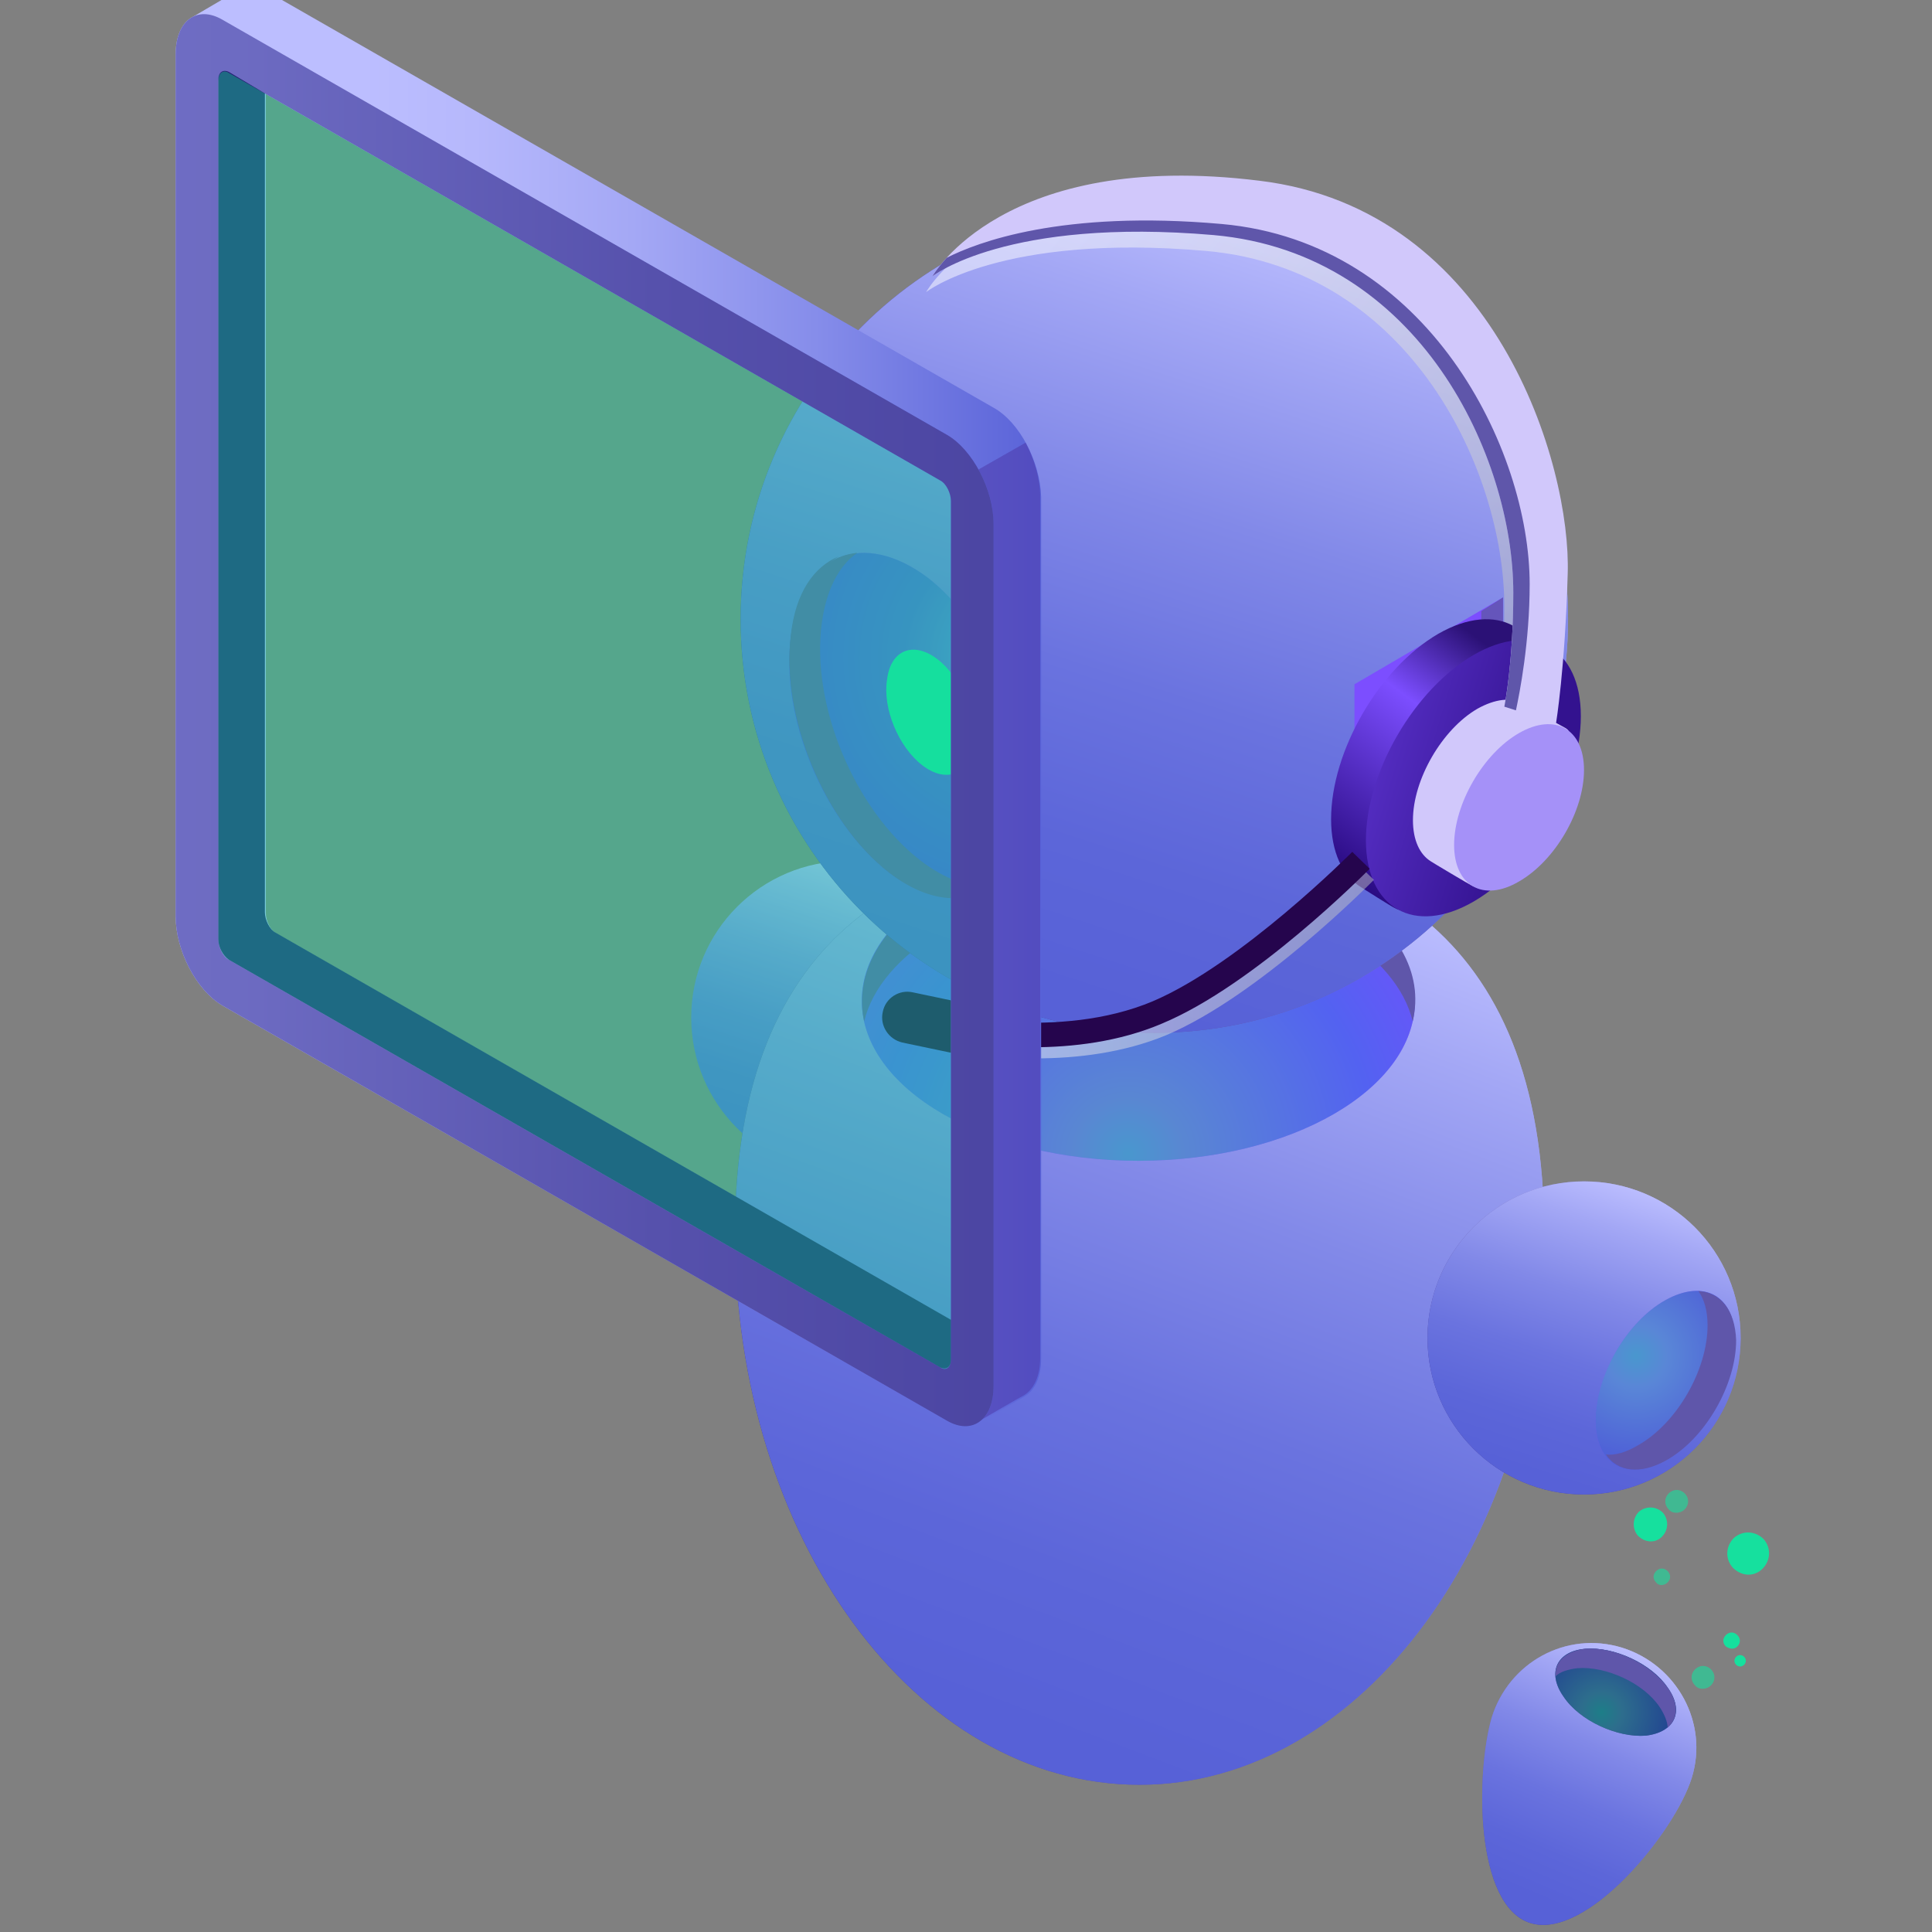 <?xml version="1.0" encoding="UTF-8"?> <svg xmlns="http://www.w3.org/2000/svg" width="110" height="110" viewBox="0 0 110 110" fill="none"><rect x="0" y="0" width="110" height="110" fill="#808080" stroke="none"/><g clip-path="url(#clip0_5403_84124)"><path d="M48.27 66.845C53.193 66.845 57.184 62.854 57.184 57.931C57.184 53.008 53.193 49.017 48.27 49.017C43.346 49.017 39.355 53.008 39.355 57.931C39.355 62.854 43.346 66.845 48.27 66.845Z" fill="url(#paint0_linear_5403_84124)"></path><path d="M87.917 70.189C87.917 87.497 77.571 101.617 64.883 101.617C52.13 101.617 41.85 87.562 41.85 70.189C41.85 52.882 52.195 47.676 64.883 47.676C77.571 47.611 87.917 52.817 87.917 70.189Z" fill="url(#paint1_radial_5403_84124)"></path><path d="M87.917 70.189C87.917 87.497 77.571 101.617 64.883 101.617C52.13 101.617 41.85 87.562 41.85 70.189C41.85 52.882 52.195 47.676 64.883 47.676C77.571 47.611 87.917 52.817 87.917 70.189Z" fill="url(#paint2_linear_5403_84124)"></path><path d="M64.816 66.091C73.512 66.091 80.562 62.013 80.562 56.982C80.562 51.951 73.512 47.873 64.816 47.873C56.119 47.873 49.069 51.951 49.069 56.982C49.069 62.013 56.119 66.091 64.816 66.091Z" fill="#7C4EFF"></path><path opacity="0.5" d="M64.816 66.091C73.512 66.091 80.562 62.013 80.562 56.982C80.562 51.951 73.512 47.873 64.816 47.873C56.119 47.873 49.069 51.951 49.069 56.982C49.069 62.013 56.119 66.091 64.816 66.091Z" fill="url(#paint3_radial_5403_84124)"></path><path d="M53.691 52.947C59.808 49.369 69.828 49.369 75.944 52.947C78.482 54.444 79.978 56.266 80.434 58.153C81.085 55.42 79.588 52.622 75.944 50.54C69.828 46.961 59.808 46.961 53.691 50.54C50.113 52.622 48.616 55.485 49.202 58.153C49.657 56.266 51.154 54.444 53.691 52.947Z" fill="#5F56AA"></path><path d="M56.031 29.92C58.618 25.439 58.622 20.597 56.039 19.106C53.456 17.614 49.264 20.038 46.677 24.52C44.09 29.001 44.086 33.843 46.669 35.334C49.252 36.825 53.443 34.401 56.031 29.92Z" fill="#BCBEFF"></path><path d="M65.724 58.804C78.733 58.804 89.278 48.258 89.278 35.249C89.278 22.241 78.733 11.695 65.724 11.695C52.715 11.695 42.17 22.241 42.17 35.249C42.17 48.258 52.715 58.804 65.724 58.804Z" fill="url(#paint4_radial_5403_84124)"></path><path d="M65.724 58.804C78.733 58.804 89.278 48.258 89.278 35.249C89.278 22.241 78.733 11.695 65.724 11.695C52.715 11.695 42.17 22.241 42.17 35.249C42.17 48.258 52.715 58.804 65.724 58.804Z" fill="url(#paint5_linear_5403_84124)"></path><path d="M58.443 46.441C57.858 51.061 54.344 52.492 50.635 49.694C46.926 46.831 44.389 40.845 45.039 36.16C45.625 31.541 49.139 30.109 52.847 32.907C56.491 35.77 59.029 41.821 58.443 46.441Z" fill="#7C4EFF"></path><path opacity="0.5" d="M58.443 46.441C57.858 51.061 54.344 52.492 50.635 49.694C46.926 46.831 44.389 40.845 45.039 36.16C45.625 31.541 49.139 30.109 52.847 32.907C56.491 35.77 59.029 41.821 58.443 46.441Z" fill="url(#paint6_radial_5403_84124)"></path><path d="M55.385 42.407C55.19 44.099 53.889 44.62 52.522 43.578C51.156 42.537 50.245 40.325 50.505 38.698C50.701 37.007 52.002 36.486 53.368 37.527C54.67 38.503 55.581 40.715 55.385 42.407Z" fill="#16E09E"></path><path d="M52.389 48.979C48.681 46.116 46.143 40.13 46.794 35.445C47.054 33.558 47.77 32.192 48.811 31.476C46.859 31.671 45.427 33.298 45.037 36.161C44.451 40.781 46.924 46.832 50.633 49.695C52.845 51.387 54.927 51.517 56.424 50.476C55.187 50.541 53.821 50.085 52.389 48.979Z" fill="#5F56AA"></path><path d="M50.958 49.5C47.249 46.637 44.712 40.651 45.362 35.966C45.623 33.819 46.533 32.387 47.77 31.671C46.338 32.257 45.297 33.754 45.037 36.096C44.451 40.716 46.924 46.767 50.633 49.63C52.65 51.126 54.537 51.452 55.968 50.671C54.602 51.257 52.78 50.931 50.958 49.5Z" fill="#5F56AA"></path><path d="M90.19 85.091C95.113 85.091 99.104 81.1 99.104 76.177C99.104 71.254 95.113 67.263 90.19 67.263C85.266 67.263 81.275 71.254 81.275 76.177C81.275 81.1 85.266 85.091 90.19 85.091Z" fill="url(#paint7_radial_5403_84124)"></path><path d="M90.19 85.091C95.113 85.091 99.104 81.1 99.104 76.177C99.104 71.254 95.113 67.263 90.19 67.263C85.266 67.263 81.275 71.254 81.275 76.177C81.275 81.1 85.266 85.091 90.19 85.091Z" fill="url(#paint8_linear_5403_84124)"></path><path d="M98.784 76.307C98.784 78.845 97.027 81.903 94.815 83.139C92.603 84.376 90.846 83.4 90.846 80.862C90.846 78.324 92.603 75.266 94.815 74.03C97.027 72.794 98.784 73.77 98.784 76.307Z" fill="#7C4EFF"></path><path opacity="0.5" d="M98.784 76.307C98.784 78.845 97.027 81.903 94.815 83.139C92.603 84.376 90.846 83.4 90.846 80.862C90.846 78.324 92.603 75.266 94.815 74.03C97.027 72.794 98.784 73.77 98.784 76.307Z" fill="url(#paint9_radial_5403_84124)"></path><path d="M96.701 73.509C97.026 73.964 97.222 74.615 97.222 75.461C97.222 77.998 95.465 81.057 93.252 82.293C92.602 82.683 91.951 82.878 91.431 82.813C92.081 83.789 93.383 83.985 94.879 83.139C97.091 81.902 98.848 78.844 98.848 76.307C98.783 74.55 97.937 73.574 96.701 73.509Z" fill="#5F56AA"></path><path d="M85.576 43.904L77.117 48.784V38.959L85.576 34.014V43.904Z" fill="#7C4EFF"></path><path opacity="0.8" d="M84.34 34.795V43.189L77.117 47.353V48.784L85.576 43.904V34.014L84.34 34.795Z" fill="#5F56AA"></path><path d="M78.745 41.627L77.964 42.082V41.236L78.745 40.781V41.627Z" fill="#16E09E"></path><path d="M80.305 39.61L79.589 40.001V39.155L80.305 38.699V39.61Z" fill="#16E09E"></path><path d="M81.933 39.805L81.217 40.195V39.349L81.933 38.894V39.805Z" fill="#16E09E"></path><path d="M81.933 42.082L81.217 42.538V41.627L81.933 41.236V42.082Z" fill="#16E09E"></path><path d="M80.958 43.839L80.242 44.294V43.449L80.958 42.993V43.839Z" fill="#16E09E"></path><path d="M83.626 41.107L82.845 41.562V40.716L83.626 40.261V41.107Z" fill="#16E09E"></path><path d="M96.32 101.228C95.344 104.352 90.334 110.468 87.146 109.492C83.957 108.516 84.022 100.903 84.933 97.78C85.909 94.657 89.163 92.835 92.351 93.811C95.474 94.787 97.296 98.105 96.32 101.228Z" fill="url(#paint10_radial_5403_84124)"></path><path d="M96.32 101.228C95.344 104.352 90.334 110.468 87.146 109.492C83.957 108.516 84.022 100.903 84.933 97.78C85.909 94.657 89.163 92.835 92.351 93.811C95.474 94.787 97.296 98.105 96.32 101.228Z" fill="url(#paint11_linear_5403_84124)"></path><path d="M90.265 93.875C91.891 93.745 94.039 94.721 94.95 96.087C95.926 97.454 95.34 98.625 93.713 98.82C92.087 98.95 89.939 97.974 89.028 96.608C88.052 95.241 88.638 94.005 90.265 93.875Z" fill="#251C72"></path><path opacity="0.5" d="M90.265 93.875C91.891 93.745 94.039 94.721 94.95 96.087C95.926 97.454 95.34 98.625 93.713 98.82C92.087 98.95 89.939 97.974 89.028 96.608C88.052 95.241 88.638 94.005 90.265 93.875Z" fill="url(#paint12_radial_5403_84124)"></path><path d="M88.573 95.436C88.833 95.176 89.289 95.046 89.809 94.981C91.436 94.851 93.583 95.827 94.494 97.193C94.754 97.584 94.949 98.039 94.949 98.365C95.535 97.844 95.6 96.998 94.949 96.087C93.973 94.721 91.891 93.745 90.264 93.875C89.158 94.005 88.508 94.591 88.573 95.436Z" fill="#5F56AA"></path><path opacity="0.6" d="M94.944 90.1C95.139 89.905 95.139 89.645 94.944 89.45C94.749 89.255 94.489 89.255 94.294 89.45C94.099 89.645 94.099 89.905 94.294 90.1C94.424 90.295 94.749 90.295 94.944 90.1Z" fill="#16E09E"></path><path d="M100.347 89.32C100.803 88.865 100.868 88.149 100.412 87.629C99.957 87.173 99.241 87.108 98.721 87.564C98.265 88.019 98.2 88.735 98.656 89.255C99.176 89.776 99.892 89.776 100.347 89.32Z" fill="#16E09E"></path><path opacity="0.6" d="M97.418 95.957C97.678 95.697 97.678 95.306 97.418 95.046C97.157 94.786 96.767 94.786 96.507 95.046C96.246 95.306 96.246 95.697 96.507 95.957C96.702 96.218 97.157 96.218 97.418 95.957Z" fill="#16E09E"></path><path d="M98.915 93.744C99.11 93.549 99.11 93.289 98.915 93.094C98.72 92.899 98.46 92.899 98.265 93.094C98.07 93.289 98.07 93.549 98.265 93.744C98.46 93.874 98.72 93.939 98.915 93.744Z" fill="#16E09E"></path><path d="M99.303 94.785C99.433 94.655 99.433 94.46 99.303 94.33C99.173 94.2 98.978 94.2 98.849 94.33C98.719 94.46 98.719 94.655 98.849 94.785C98.978 94.915 99.173 94.915 99.303 94.785Z" fill="#16E09E"></path><path opacity="0.6" d="M95.92 85.937C96.18 85.676 96.18 85.286 95.92 85.026C95.659 84.766 95.269 84.766 95.009 85.026C94.748 85.286 94.748 85.676 95.009 85.937C95.204 86.197 95.659 86.197 95.92 85.937Z" fill="#16E09E"></path><path d="M94.619 87.499C95.01 87.109 95.01 86.523 94.684 86.132C94.294 85.742 93.709 85.742 93.318 86.067C92.928 86.458 92.928 87.043 93.253 87.434C93.643 87.824 94.229 87.889 94.619 87.499Z" fill="#16E09E"></path><path style="mix-blend-mode:multiply" opacity="0.5" d="M85.108 41.016C85.108 41.016 85.649 38.581 85.649 34.522C85.649 26.915 80.358 15.31 68.662 14.287C56.966 13.265 52.727 16.633 52.727 16.633C52.727 16.633 56.725 9.417 71.247 11.191C84.627 12.844 88.926 27.336 88.716 33.5C88.566 38.822 88.055 41.918 88.055 41.918L85.108 41.016Z" fill="url(#paint13_linear_5403_84124)"></path><path d="M81.891 36.085C83.574 35.123 85.078 35.033 86.16 35.634C86.19 35.634 88.204 36.777 88.234 36.807C89.317 37.438 87.543 37.438 87.543 39.363C87.543 43.241 84.807 47.962 81.409 49.916C79.756 50.878 80.447 52.291 79.335 51.66C79.305 51.66 77.531 50.547 77.501 50.517C76.449 49.886 75.787 48.533 75.787 46.639C75.787 42.76 78.523 38.04 81.891 36.085Z" fill="url(#paint14_linear_5403_84124)"></path><path d="M83.904 37.288C87.272 35.334 90.007 36.898 90.007 40.776C90.007 44.655 87.272 49.375 83.904 51.329C80.537 53.284 77.77 51.72 77.77 47.842C77.77 43.963 80.537 39.243 83.904 37.288Z" fill="url(#paint15_linear_5403_84124)"></path><path d="M84.115 40.355C85.138 39.783 86.04 39.693 86.701 40.054C86.701 40.084 89.076 41.437 89.106 41.437C89.768 41.828 88.685 41.828 88.685 43C88.685 45.346 87.032 48.172 84.987 49.344C83.995 49.946 84.416 50.788 83.755 50.397C83.725 50.397 81.5 49.074 81.469 49.044C80.838 48.653 80.447 47.841 80.447 46.699C80.447 44.383 82.101 41.527 84.115 40.355Z" fill="#D1C8FB"></path><path d="M86.489 41.737C88.534 40.565 90.187 41.497 90.187 43.842C90.187 46.187 88.534 49.014 86.489 50.186C84.445 51.389 82.791 50.427 82.791 48.112C82.791 45.766 84.445 42.91 86.489 41.737Z" fill="#A591F8"></path><path style="mix-blend-mode:multiply" opacity="0.5" d="M58.981 60.259C55.974 60.259 53.659 59.718 53.478 59.688L53.809 58.335C53.869 58.365 60.514 59.898 65.866 57.643C70.887 55.538 77.171 49.194 77.231 49.134L78.223 50.096C77.953 50.367 71.669 56.711 66.407 58.936C63.942 59.958 61.266 60.259 58.981 60.259Z" fill="url(#paint16_linear_5403_84124)"></path><path d="M58.771 59.627C55.735 59.627 53.42 59.086 53.239 59.056L53.57 57.703C53.63 57.703 60.275 59.266 65.627 57.011C70.648 54.877 76.931 48.563 76.992 48.502L77.984 49.465C77.713 49.735 71.429 56.079 66.168 58.274C63.702 59.326 61.026 59.627 58.771 59.627Z" fill="#25054D"></path><path d="M54.682 60.018C54.581 60.018 54.481 60.008 54.381 59.988L51.374 59.357C50.593 59.176 50.081 58.395 50.262 57.613C50.412 56.831 51.194 56.32 51.976 56.501L54.982 57.132C55.794 57.282 56.275 58.064 56.125 58.846C55.974 59.537 55.373 60.018 54.682 60.018Z" fill="#25054D"></path><path d="M85.65 40.234C85.65 40.234 86.161 37.799 86.161 33.74C86.161 26.073 80.869 14.438 69.113 13.385C57.327 12.363 53.088 15.73 53.088 15.73C53.088 15.73 57.117 8.485 71.699 10.289C85.169 11.912 89.468 26.494 89.258 32.688C89.107 38.07 88.596 41.167 88.596 41.167L85.65 40.234Z" fill="#D1C8FB"></path><g style="mix-blend-mode:multiply"><path d="M85.65 40.234C85.65 40.234 86.161 37.799 86.161 33.74C86.161 26.073 80.869 14.438 69.113 13.385C57.327 12.363 53.088 15.73 53.088 15.73C53.088 15.73 53.328 15.309 53.9 14.678C55.614 13.806 60.454 11.942 69.564 12.754C81.32 13.806 87.093 25.622 87.093 33.259C87.093 36.566 86.522 39.453 86.311 40.445L85.65 40.234Z" fill="#5F56AA"></path></g><path d="M56.571 23.214L15.303 -0.431C14.64 -0.817 14.033 -0.817 13.535 -0.541L10.994 0.95L12.652 2.166V3.492L11.712 3.878L11.768 54.206L14.585 56.913L24.142 62.382L53.422 78.679C53.422 78.679 54.527 78.679 54.692 78.679C54.748 78.679 54.803 78.513 54.858 78.348L56.129 79.066L55.742 80.999L58.339 79.508C58.891 79.176 59.278 78.458 59.278 77.353V28.296C59.222 26.308 58.062 24.043 56.571 23.214ZM55.466 75.917L15.745 53.156C15.414 52.99 15.137 52.438 15.137 51.996V3.547L23.59 8.961L54.195 26.97L55.079 28.352L55.576 50.283L55.466 75.917Z" fill="url(#paint17_linear_5403_84124)"></path><path opacity="0.6" d="M58.395 25.203L54.417 27.468L54.969 28.352L55.467 50.284L55.411 75.862L54.693 75.42C54.693 76.193 55.688 80.115 55.688 80.944L57.787 79.729L58.284 79.453C58.837 79.121 59.223 78.403 59.223 77.298V28.241C59.223 27.247 58.892 26.142 58.395 25.203Z" fill="#4F3FAF"></path><path d="M53.919 24.761L12.652 1.116C11.215 0.288 10 1.172 10 3.105V52.162C10 54.096 11.16 56.361 12.652 57.245L53.919 80.889C55.356 81.718 56.571 80.834 56.571 78.9V29.843C56.571 27.855 55.356 25.59 53.919 24.761ZM54.14 77.409C54.14 77.851 53.864 78.072 53.532 77.851L13.038 54.648C12.707 54.482 12.431 53.93 12.431 53.488V4.597C12.431 4.155 12.707 3.934 13.038 4.155L53.532 27.357C53.864 27.523 54.14 28.076 54.14 28.517V77.409Z" fill="url(#paint18_linear_5403_84124)"></path><path d="M53.919 24.761L12.652 1.116C11.215 0.288 10 1.172 10 3.105V52.162C10 54.096 11.16 56.361 12.652 57.245L53.919 80.889C55.356 81.718 56.571 80.834 56.571 78.9V29.843C56.571 27.855 55.356 25.59 53.919 24.761ZM54.14 77.409C54.14 77.851 53.864 78.072 53.532 77.851L13.038 54.648C12.707 54.482 12.431 53.93 12.431 53.488V4.597C12.431 4.155 12.707 3.934 13.038 4.155L53.532 27.357C53.864 27.523 54.14 28.076 54.14 28.517V77.409Z" fill="url(#paint19_linear_5403_84124)"></path><path d="M15.69 53.101C15.359 52.935 15.082 52.383 15.082 51.941V5.315L13.038 4.099C12.707 3.933 12.431 4.099 12.431 4.541V53.488C12.431 53.93 12.707 54.427 13.038 54.648L53.532 77.85C53.864 78.016 54.14 77.85 54.14 77.408V75.143L15.69 53.101Z" fill="#251C72"></path><path opacity="0.4" d="M54.14 77.409C54.14 77.85 53.864 78.072 53.532 77.85L13.038 54.648C12.707 54.482 12.431 53.93 12.431 53.488V4.597C12.431 4.155 12.707 3.934 13.038 4.155L53.532 27.357C53.864 27.523 54.14 28.075 54.14 28.517V77.409Z" fill="#16E09E"></path></g><defs><linearGradient id="paint0_linear_5403_84124" x1="45.442" y1="65.651" x2="50.799" y2="49.157" gradientUnits="userSpaceOnUse"><stop stop-color="#5761D7"></stop><stop offset="0.178" stop-color="#5C66D9"></stop><stop offset="0.388" stop-color="#6A73DF"></stop><stop offset="0.613" stop-color="#8289E8"></stop><stop offset="0.849" stop-color="#A3A7F5"></stop><stop offset="1" stop-color="#BCBEFF"></stop></linearGradient><radialGradient id="paint1_radial_5403_84124" cx="0" cy="0" r="1" gradientUnits="userSpaceOnUse" gradientTransform="translate(78.446 65.472) scale(39.636 53.955)"><stop stop-color="#C0BFF6"></stop><stop offset="1" stop-color="#393091"></stop></radialGradient><linearGradient id="paint2_linear_5403_84124" x1="57.576" y1="98.005" x2="75.906" y2="49.807" gradientUnits="userSpaceOnUse"><stop stop-color="#5761D7"></stop><stop offset="0.178" stop-color="#5C66D9"></stop><stop offset="0.388" stop-color="#6A73DF"></stop><stop offset="0.613" stop-color="#8289E8"></stop><stop offset="0.849" stop-color="#A3A7F5"></stop><stop offset="1" stop-color="#BCBEFF"></stop></linearGradient><radialGradient id="paint3_radial_5403_84124" cx="0" cy="0" r="1" gradientUnits="userSpaceOnUse" gradientTransform="translate(64.224 65.697) scale(30.679 30.679)"><stop stop-color="#16E09E"></stop><stop offset="0.105" stop-color="#37BFA7"></stop><stop offset="0.459" stop-color="#2A76E4"></stop><stop offset="0.711" stop-color="#6951FD"></stop><stop offset="0.846" stop-color="#7C4EFF"></stop><stop offset="1" stop-color="#3C04DB"></stop></radialGradient><radialGradient id="paint4_radial_5403_84124" cx="0" cy="0" r="1" gradientUnits="userSpaceOnUse" gradientTransform="translate(80.427 31.789) scale(39.757)"><stop stop-color="#C0BFF6"></stop><stop offset="1" stop-color="#393091"></stop></radialGradient><linearGradient id="paint5_linear_5403_84124" x1="58.252" y1="55.65" x2="72.407" y2="12.066" gradientUnits="userSpaceOnUse"><stop stop-color="#5761D7"></stop><stop offset="0.178" stop-color="#5C66D9"></stop><stop offset="0.388" stop-color="#6A73DF"></stop><stop offset="0.613" stop-color="#8289E8"></stop><stop offset="0.849" stop-color="#A3A7F5"></stop><stop offset="1" stop-color="#BCBEFF"></stop></linearGradient><radialGradient id="paint6_radial_5403_84124" cx="0" cy="0" r="1" gradientUnits="userSpaceOnUse" gradientTransform="translate(58.429 37.443) scale(19.528 19.528)"><stop stop-color="#16E09E"></stop><stop offset="0.059" stop-color="#3CCDB3"></stop><stop offset="0.359" stop-color="#2277B0"></stop><stop offset="0.771" stop-color="#2043CC"></stop><stop offset="1" stop-color="#2D30FF"></stop></radialGradient><radialGradient id="paint7_radial_5403_84124" cx="0" cy="0" r="1" gradientUnits="userSpaceOnUse" gradientTransform="translate(95.476 70.316) rotate(11.198) scale(18.636 18.636)"><stop stop-color="#C0BFF6"></stop><stop offset="1" stop-color="#393091"></stop></radialGradient><linearGradient id="paint8_linear_5403_84124" x1="87.362" y1="83.898" x2="92.719" y2="67.404" gradientUnits="userSpaceOnUse"><stop stop-color="#5761D7"></stop><stop offset="0.178" stop-color="#5C66D9"></stop><stop offset="0.388" stop-color="#6A73DF"></stop><stop offset="0.613" stop-color="#8289E8"></stop><stop offset="0.849" stop-color="#A3A7F5"></stop><stop offset="1" stop-color="#BCBEFF"></stop></linearGradient><radialGradient id="paint9_radial_5403_84124" cx="0" cy="0" r="1" gradientUnits="userSpaceOnUse" gradientTransform="translate(93.154 77.19) scale(16.643 16.643)"><stop stop-color="#16E09E"></stop><stop offset="0.105" stop-color="#37BFAF"></stop><stop offset="0.338" stop-color="#2277B0"></stop><stop offset="0.781" stop-color="#2043CC"></stop><stop offset="1" stop-color="#2D30FF"></stop></radialGradient><radialGradient id="paint10_radial_5403_84124" cx="0" cy="0" r="1" gradientUnits="userSpaceOnUse" gradientTransform="translate(94.36 96.549) rotate(16.757) scale(16.848)"><stop stop-color="#C0BFF6"></stop><stop offset="1" stop-color="#393091"></stop></radialGradient><linearGradient id="paint11_linear_5403_84124" x1="88.553" y1="108.522" x2="94.486" y2="94.643" gradientUnits="userSpaceOnUse"><stop stop-color="#5761D7"></stop><stop offset="0.178" stop-color="#5C66D9"></stop><stop offset="0.388" stop-color="#6A73DF"></stop><stop offset="0.613" stop-color="#8289E8"></stop><stop offset="0.849" stop-color="#A3A7F5"></stop><stop offset="1" stop-color="#BCBEFF"></stop></linearGradient><radialGradient id="paint12_radial_5403_84124" cx="0" cy="0" r="1" gradientUnits="userSpaceOnUse" gradientTransform="translate(91.187 97.499) rotate(-95.106) scale(10.934 10.934)"><stop stop-color="#16E09E"></stop><stop offset="0.105" stop-color="#37BFA7"></stop><stop offset="0.339" stop-color="#2277B0"></stop><stop offset="0.75" stop-color="#2043CC"></stop><stop offset="1" stop-color="#2D30FF"></stop></radialGradient><linearGradient id="paint13_linear_5403_84124" x1="70.646" y1="0.337" x2="98.367" y2="24.991" gradientUnits="userSpaceOnUse"><stop stop-color="white"></stop><stop offset="1" stop-color="#BCBEC0"></stop></linearGradient><linearGradient id="paint14_linear_5403_84124" x1="81.47" y1="53.373" x2="91.602" y2="39.783" gradientUnits="userSpaceOnUse"><stop stop-color="#2A0B83"></stop><stop offset="0.6" stop-color="#7C4EFF"></stop><stop offset="0.9" stop-color="#2B1176"></stop></linearGradient><linearGradient id="paint15_linear_5403_84124" x1="89.827" y1="36.386" x2="70.555" y2="30.614" gradientUnits="userSpaceOnUse"><stop stop-color="#33128F"></stop><stop offset="1" stop-color="#7C4EFF"></stop></linearGradient><linearGradient id="paint16_linear_5403_84124" x1="53.478" y1="47.932" x2="78.223" y2="47.932" gradientUnits="userSpaceOnUse"><stop stop-color="white"></stop><stop offset="1" stop-color="#BCBEC0"></stop></linearGradient><linearGradient id="paint17_linear_5403_84124" x1="20.522" y1="40.12" x2="59.605" y2="40.12" gradientUnits="userSpaceOnUse"><stop stop-color="#BCBEFF"></stop><stop offset="0.166" stop-color="#B6B8FC"></stop><stop offset="0.396" stop-color="#A4A8F5"></stop><stop offset="0.662" stop-color="#868DEA"></stop><stop offset="0.955" stop-color="#5E67DA"></stop><stop offset="1" stop-color="#5761D7"></stop></linearGradient><linearGradient id="paint18_linear_5403_84124" x1="10.027" y1="40.997" x2="56.567" y2="40.997" gradientUnits="userSpaceOnUse"><stop stop-color="#BCBEFF"></stop><stop offset="0.166" stop-color="#B6B8FC"></stop><stop offset="0.396" stop-color="#A4A8F5"></stop><stop offset="0.662" stop-color="#868DEA"></stop><stop offset="0.955" stop-color="#5E67DA"></stop><stop offset="1" stop-color="#5761D7"></stop></linearGradient><linearGradient id="paint19_linear_5403_84124" x1="3.599" y1="40.997" x2="87.565" y2="40.997" gradientUnits="userSpaceOnUse"><stop stop-color="#706EC4"></stop><stop offset="0.12" stop-color="#6D6BC2"></stop><stop offset="0.401" stop-color="#5651AC"></stop><stop offset="0.76" stop-color="#463F9D"></stop><stop offset="1" stop-color="#3C3494"></stop></linearGradient><clipPath id="clip0_5403_84124"><rect width="110" height="110" fill="white"></rect></clipPath></defs></svg> 